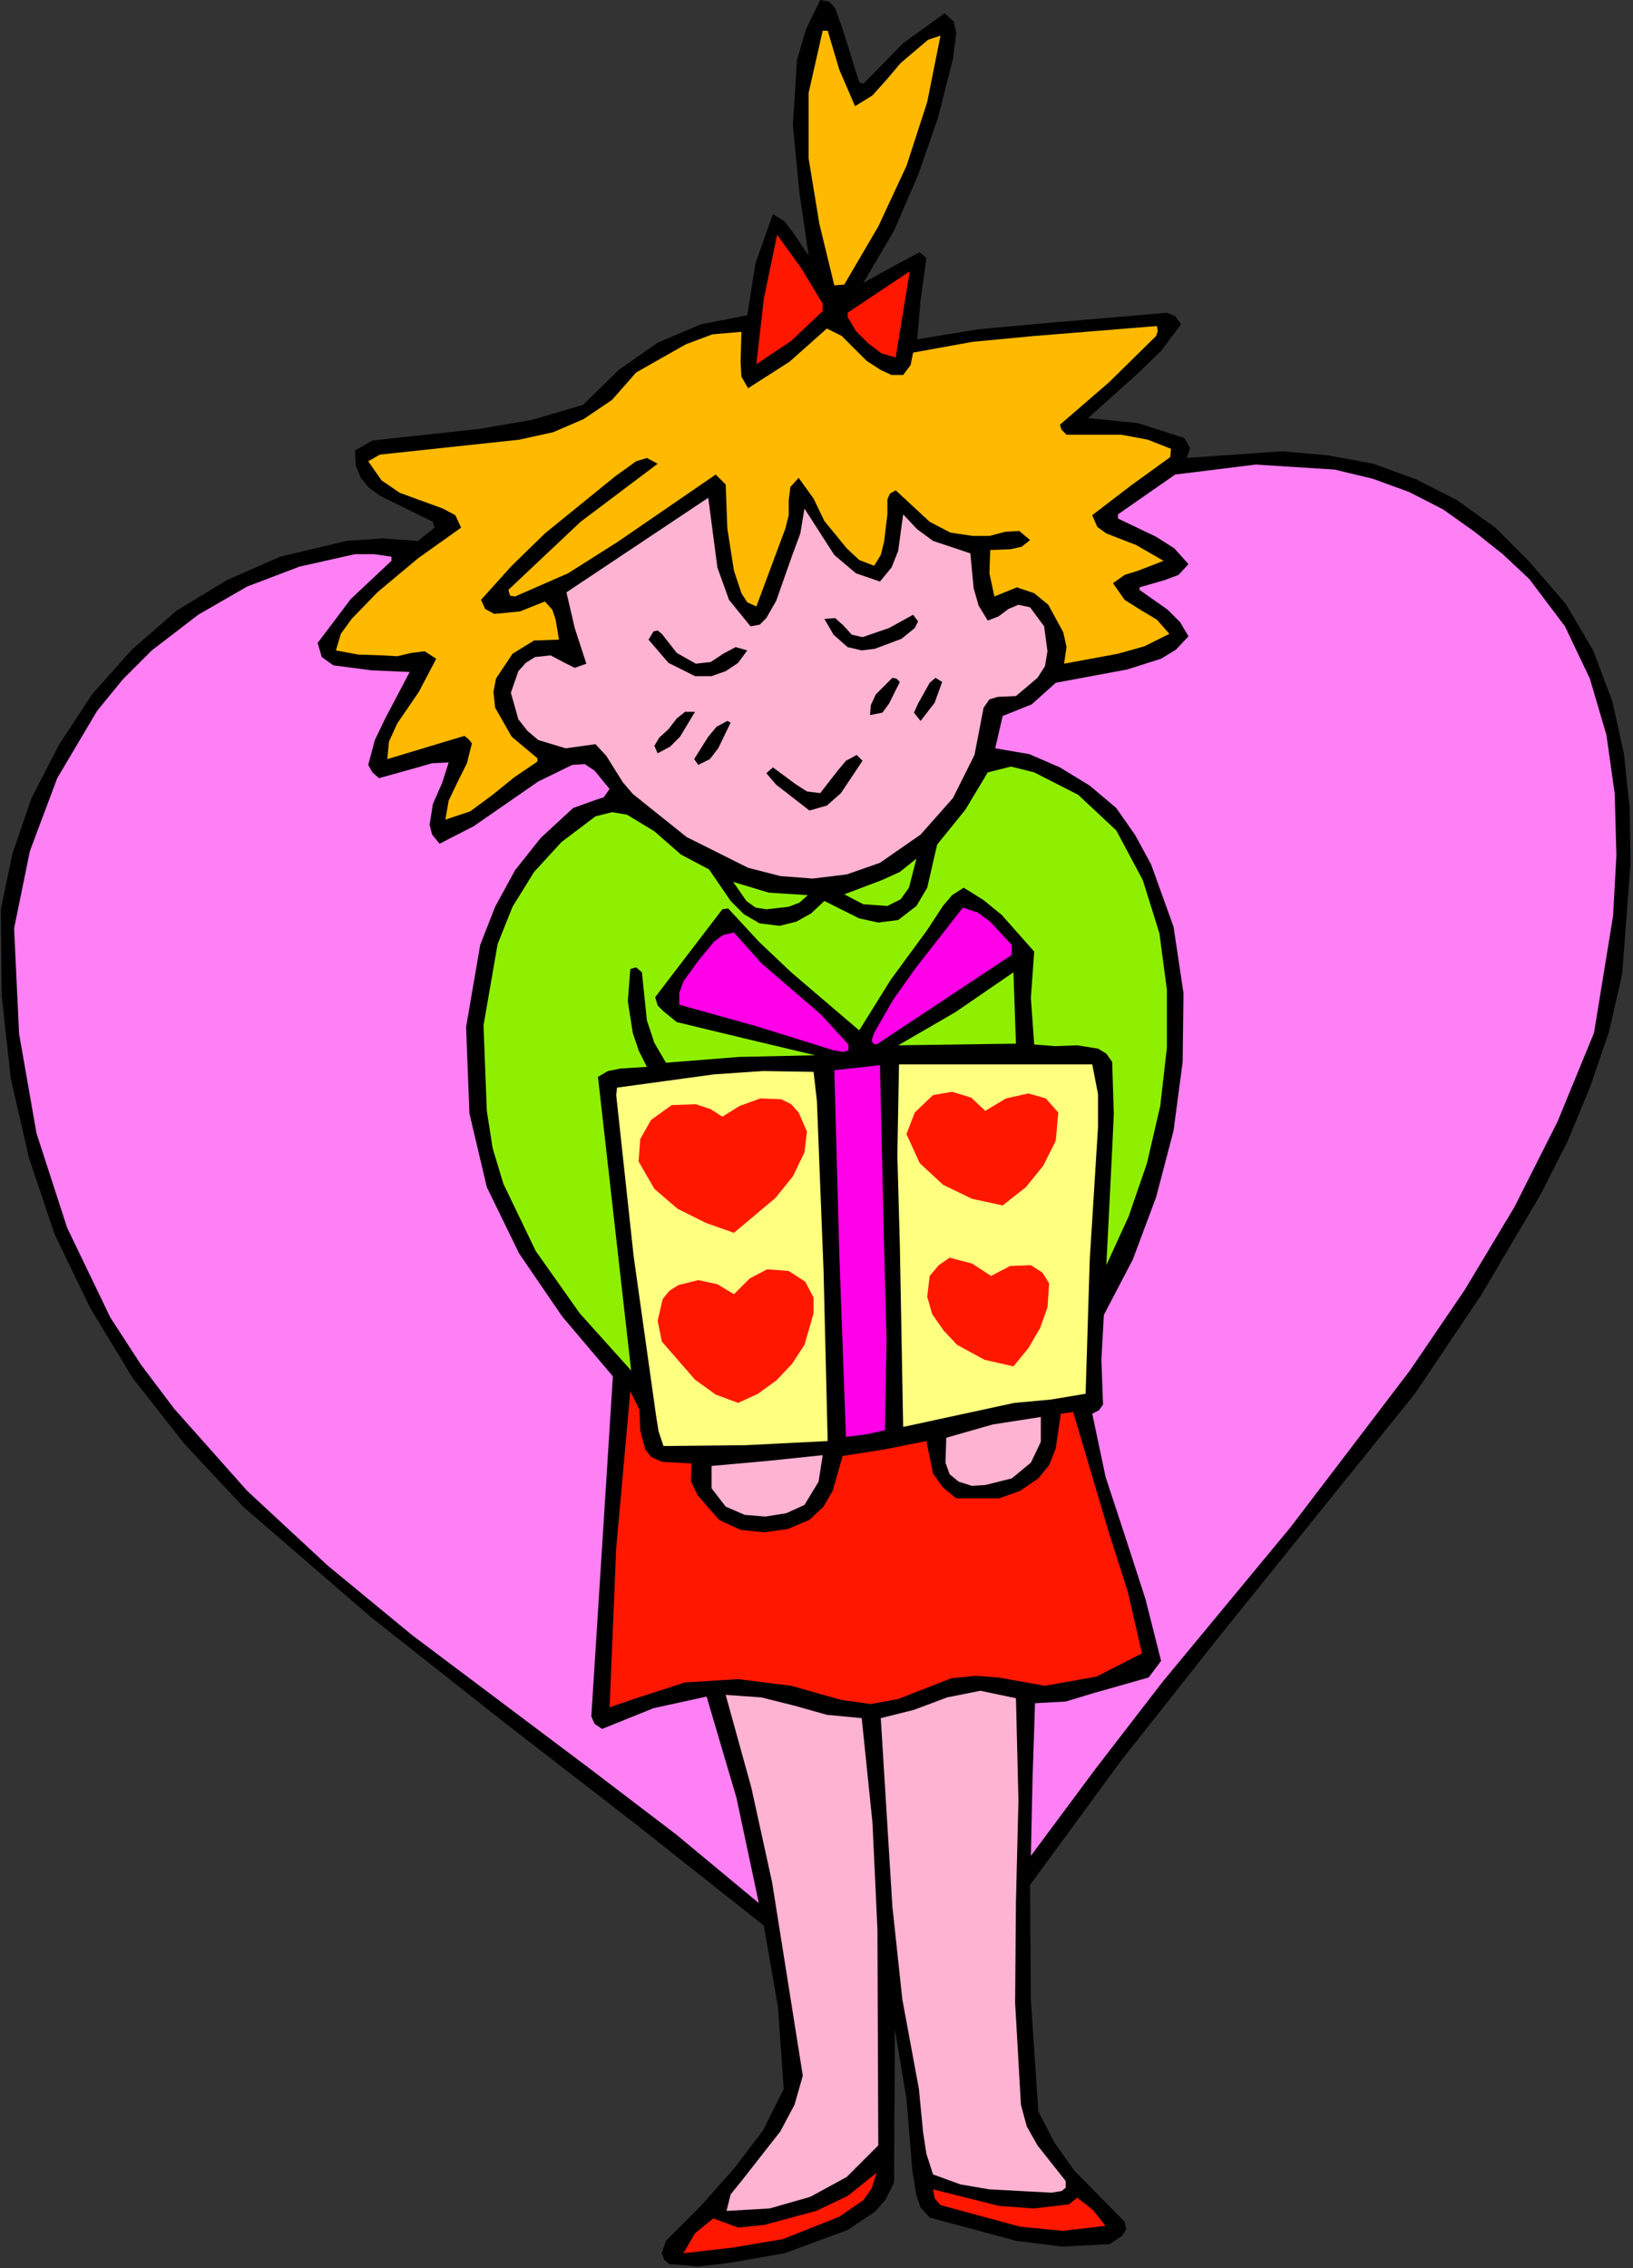 <?xml version="1.0" encoding="UTF-8" standalone="no"?>
<svg
   xmlns:dc="http://purl.org/dc/elements/1.1/"
   xmlns:cc="http://creativecommons.org/ns#"
   xmlns:rdf="http://www.w3.org/1999/02/22-rdf-syntax-ns#"
   xmlns:svg="http://www.w3.org/2000/svg"
   xmlns="http://www.w3.org/2000/svg"
   xmlns:sodipodi="http://sodipodi.sourceforge.net/DTD/sodipodi-0.dtd"
   xmlns:inkscape="http://www.inkscape.org/namespaces/inkscape"
   version="1.0"
   width="50.013mm"
   height="69.444mm"
   id="svg86"
   sodipodi:docname="JSFES005.WMF">
  <rect width="100%" height="100%" fill="#333333" stroke="none"/>
  <sodipodi:namedview
     pagecolor="#ffffff"
     bordercolor="#666666"
     borderopacity="1"
     objecttolerance="10"
     gridtolerance="10"
     guidetolerance="10"
     inkscape:pageopacity="0"
     inkscape:pageshadow="2"
     inkscape:window-width="640"
     inkscape:window-height="480"
     id="namedview88" />
  <defs
     id="defs6">
    <clipPath
       clipPathUnits="userSpaceOnUse"
       id="clipWmfPath1">
      <path
         d="M 0,0 L 188.928,0 L 188.928,262.368 L 0,262.368 z"
         id="path2" />
    </clipPath>
    <pattern
       id="WMFhbasepattern"
       patternUnits="userSpaceOnUse"
       width="6"
       height="6"
       x="0"
       y="0" />
  </defs>
  <path
     style="fill:#000000;fill-rule:evenodd;fill-opacity:1;stroke:none;"
     clip-path="url(#clipWmfPath1)"
     d="  M 99.456,9.504   L 99.936,9.696   L 100.32,9.312   L 104.544,4.992   L 109.344,1.536   L 110.4,2.496   L 110.688,3.84   L 110.304,6.816   L 108.576,13.632   L 106.272,20.256   L 103.488,26.688   L 99.936,32.736   L 103.2,30.912   L 106.464,29.184   L 107.232,29.856   L 106.56,34.752   L 106.176,39.264   L 113.184,38.112   L 120.48,37.44   L 135.072,36.192   L 136.032,36.576   L 136.704,37.536   L 134.4,40.608   L 131.616,43.296   L 125.952,48.384   L 131.712,48.96   L 137.088,50.688   L 137.76,51.84   L 137.376,52.992   L 148.416,52.224   L 153.792,52.704   L 158.976,53.664   L 163.968,55.488   L 168.672,57.888   L 173.088,61.056   L 177.024,64.992   L 181.248,69.888   L 184.416,75.264   L 186.624,81.12   L 187.968,87.168   L 188.64,93.504   L 188.736,99.936   L 187.776,112.704   L 186.24,119.424   L 184.032,125.856   L 181.44,132.096   L 178.368,138.144   L 171.456,149.856   L 163.776,161.28   L 141.024,189.504   L 129.792,203.712   L 119.232,218.112   L 119.328,231.456   L 120.192,244.32   L 122.016,247.872   L 124.32,251.136   L 130.176,257.088   L 130.368,257.952   L 129.888,258.72   L 128.448,259.68   L 122.976,259.968   L 117.6,259.296   L 107.616,256.608   L 106.56,255.456   L 106.08,254.016   L 105.6,251.136   L 104.928,242.88   L 103.584,234.816   L 103.488,252.576   L 102.528,254.496   L 101.28,255.936   L 98.112,258.048   L 90.816,260.736   L 84.192,261.888   L 80.832,262.272   L 77.472,261.984   L 76.896,261.504   L 76.608,260.736   L 77.088,259.296   L 81.12,255.264   L 84.96,250.944   L 88.32,246.528   L 90.72,241.728   L 90.048,232.224   L 88.416,222.816   L 73.248,210.816   L 57.984,199.008   L 42.912,187.104   L 28.128,174.336   L 21.312,167.04   L 15.36,159.456   L 10.464,151.392   L 6.336,142.848   L 3.36,134.016   L 1.248,124.8   L 0.192,115.2   L 0.096,105.216   L 1.44,98.784   L 3.648,92.352   L 6.816,86.208   L 10.656,80.352   L 15.264,75.168   L 20.448,70.656   L 26.304,67.104   L 32.448,64.416   L 40.128,62.592   L 44.256,62.304   L 48.384,62.592   L 50.304,61.056   L 50.112,60.384   L 44.064,57.408   L 42.72,56.448   L 41.76,55.296   L 41.184,53.856   L 41.088,52.128   L 43.104,50.976   L 55.488,49.632   L 61.632,48.576   L 67.488,46.848   L 71.616,42.816   L 76.128,39.648   L 81.12,37.536   L 86.496,36.48   L 87.456,30.432   L 89.472,24.768   L 90.816,25.632   L 91.776,26.88   L 93.6,29.568   L 92.544,22.368   L 91.776,14.496   L 92.256,6.912   L 93.312,3.36   L 94.944,0   L 96,0.192   L 96.672,0.96   L 97.44,3.072   L 99.456,9.504  z "
     id="path8" />
  <path
     style="fill:#ffba00;fill-rule:evenodd;fill-opacity:1;stroke:none;"
     clip-path="url(#clipWmfPath1)"
     d="  M 95.808,3.552   L 97.152,8.064   L 98.976,12.288   L 100.992,11.04   L 102.624,9.216   L 104.256,7.296   L 106.176,5.664   L 107.424,4.608   L 108.864,4.128   L 107.328,11.808   L 104.928,19.2   L 101.664,26.208   L 97.728,32.928   L 96.576,33.024   L 94.848,25.92   L 93.6,18.336   L 93.6,10.752   L 95.232,3.552   L 95.808,3.552  z "
     id="path10" />
  <path
     style="fill:#ff1700;fill-rule:evenodd;fill-opacity:1;stroke:none;"
     clip-path="url(#clipWmfPath1)"
     d="  M 95.232,35.136   L 95.232,36   L 91.584,39.456   L 87.552,42.144   L 88.416,34.56   L 89.952,27.168   L 92.736,31.008   L 95.232,35.136  z "
     id="path12" />
  <path
     style="fill:#ff1700;fill-rule:evenodd;fill-opacity:1;stroke:none;"
     clip-path="url(#clipWmfPath1)"
     d="  M 103.68,41.376   L 102.048,40.896   L 100.512,39.744   L 99.072,38.304   L 98.112,36.672   L 98.112,36.192   L 105.312,31.392   L 103.68,41.376  z "
     id="path14" />
  <path
     style="fill:#ffba00;fill-rule:evenodd;fill-opacity:1;stroke:none;"
     clip-path="url(#clipWmfPath1)"
     d="  M 133.824,38.88   L 128.352,44.256   L 122.688,49.152   L 122.88,49.728   L 123.456,50.304   L 129.792,50.304   L 132.864,50.88   L 135.552,51.936   L 135.456,52.896   L 130.944,56.16   L 126.432,59.616   L 127.008,60.96   L 128.064,61.728   L 131.52,63.072   L 134.688,64.896   L 131.712,66.048   L 130.176,66.528   L 128.832,67.488   L 130.176,69.408   L 132,70.56   L 133.92,71.712   L 135.36,73.344   L 132.48,74.784   L 129.408,75.648   L 123.168,76.8   L 123.456,74.88   L 123.072,73.152   L 121.344,69.984   L 119.712,68.64   L 117.696,67.968   L 115.104,69.024   L 114.528,66.336   L 114.624,63.648   L 117.024,63.552   L 118.272,63.264   L 119.232,62.496   L 117.984,61.44   L 116.352,61.536   L 114.528,62.016   L 112.608,62.016   L 110.016,61.632   L 107.616,60.384   L 103.68,56.736   L 103.008,57.12   L 102.72,57.792   L 102.72,59.52   L 102.336,62.688   L 101.952,64.224   L 101.184,65.472   L 99.456,64.8   L 98.016,63.456   L 95.424,60.288   L 94.176,57.696   L 92.448,55.296   L 91.488,56.352   L 91.296,57.888   L 91.296,59.616   L 90.912,61.152   L 87.552,70.176   L 86.496,69.696   L 85.824,68.64   L 84.96,66.048   L 84.192,61.152   L 84,56.064   L 82.848,54.912   L 71.52,62.688   L 65.76,66.336   L 59.616,69.024   L 59.04,68.928   L 58.848,68.256   L 67.2,60.384   L 76.128,53.664   L 74.88,52.992   L 73.632,53.376   L 71.232,55.104   L 63.072,61.728   L 59.232,65.472   L 55.68,69.408   L 56.16,70.464   L 57.216,71.04   L 60.192,70.752   L 63.072,69.6   L 63.936,70.56   L 64.32,71.712   L 64.704,74.016   L 61.824,74.112   L 59.328,75.648   L 57.408,78.528   L 57.12,80.064   L 57.312,81.888   L 59.232,85.248   L 62.208,87.744   L 62.208,88.128   L 59.52,89.952   L 57.024,91.968   L 54.432,93.888   L 51.552,94.848   L 51.936,92.64   L 52.992,90.432   L 54.048,88.32   L 54.624,86.016   L 54.24,85.536   L 53.76,85.152   L 44.832,87.84   L 45.024,85.824   L 45.984,83.712   L 48.48,80.064   L 50.496,76.224   L 49.152,75.36   L 47.616,75.552   L 45.984,75.936   L 44.352,75.84   L 41.472,75.744   L 38.88,75.264   L 39.456,73.344   L 40.704,71.616   L 43.68,68.544   L 48.384,64.608   L 53.376,61.056   L 52.704,59.616   L 51.264,58.848   L 46.272,57.024   L 44.16,55.584   L 42.624,53.376   L 43.968,52.608   L 52.032,51.744   L 60.096,50.88   L 64.032,50.016   L 67.584,48.48   L 70.848,46.272   L 73.632,43.104   L 79.392,39.84   L 82.464,38.688   L 85.824,38.4   L 85.728,41.856   L 85.824,43.584   L 86.592,44.928   L 91.392,41.856   L 95.712,38.016   L 97.44,38.88   L 98.88,40.32   L 100.32,41.76   L 101.952,42.816   L 103.2,43.392   L 104.544,43.392   L 105.408,42.24   L 105.696,40.8   L 112.608,39.552   L 119.712,38.88   L 133.92,37.728   L 134.016,38.304   L 133.824,38.88  z "
     id="path16" />
  <path
     style="fill:#ff80f4;fill-rule:evenodd;fill-opacity:1;stroke:none;"
     clip-path="url(#clipWmfPath1)"
     d="  M 177.024,67.008   L 181.152,72.48   L 184.032,78.528   L 185.952,85.056   L 186.912,91.872   L 187.104,98.976   L 186.72,105.984   L 184.512,119.52   L 180.288,129.792   L 175.296,139.68   L 169.536,149.28   L 163.2,158.592   L 149.376,176.736   L 134.592,194.592   L 126.816,204.672   L 119.328,214.752   L 119.52,205.824   L 119.808,197.088   L 123.36,196.896   L 126.528,195.936   L 132.96,194.112   L 134.4,192.192   L 132.576,184.992   L 130.272,177.888   L 127.968,170.88   L 126.432,163.584   L 127.2,163.2   L 127.68,162.528   L 127.488,157.344   L 127.776,152.16   L 131.136,145.728   L 133.824,138.528   L 135.84,130.848   L 136.896,122.88   L 136.992,114.912   L 135.84,107.232   L 133.248,100.032   L 131.424,96.672   L 129.216,93.504   L 126.144,90.912   L 122.688,88.8   L 119.136,87.264   L 115.2,86.592   L 116.064,82.848   L 119.424,81.504   L 122.208,79.008   L 130.464,77.472   L 134.4,76.224   L 136.128,75.168   L 137.568,73.632   L 136.608,72   L 135.168,70.56   L 131.904,68.256   L 131.904,67.968   L 134.88,67.104   L 136.416,66.528   L 137.568,65.28   L 135.936,63.456   L 133.824,62.112   L 129.408,60   L 129.408,59.52   L 136.032,54.912   L 145.344,53.76   L 154.464,54.336   L 158.88,55.392   L 163.104,56.928   L 167.04,58.944   L 170.688,61.536   L 173.952,64.128   L 177.024,67.008  z "
     id="path18" />
  <path
     style="fill:#ffb3d2;fill-rule:evenodd;fill-opacity:1;stroke:none;"
     clip-path="url(#clipWmfPath1)"
     d="  M 86.88,72.48   L 87.936,72.288   L 88.704,71.52   L 89.856,69.504   L 91.68,64.32   L 92.64,61.728   L 93.12,58.848   L 96.576,64.224   L 99.072,66.336   L 101.856,67.296   L 103.2,65.664   L 103.968,63.744   L 104.544,59.52   L 106.176,61.248   L 108,62.592   L 112.32,64.032   L 112.704,68.064   L 113.28,70.08   L 114.336,71.808   L 115.584,71.328   L 116.736,70.464   L 117.888,69.984   L 119.232,70.272   L 120.864,72.48   L 121.248,75.36   L 120.96,77.088   L 120.096,78.432   L 117.6,80.544   L 115.488,80.64   L 114.528,80.928   L 113.856,81.888   L 112.8,87.36   L 110.304,92.352   L 106.56,96.576   L 101.856,99.84   L 98.016,101.184   L 94.08,101.664   L 90.336,101.376   L 86.592,100.416   L 79.488,96.864   L 73.248,91.872   L 72.096,90.528   L 71.136,88.992   L 70.176,87.456   L 68.928,86.112   L 65.472,86.592   L 62.304,85.632   L 61.056,84.576   L 60,83.232   L 59.136,80.16   L 60,77.664   L 60.864,76.704   L 61.92,76.032   L 63.744,75.84   L 65.184,76.608   L 66.528,77.28   L 67.872,76.8   L 66.528,72.672   L 65.568,68.544   L 81.984,57.6   L 83.04,65.664   L 84.384,69.408   L 86.88,72.48  z "
     id="path20" />
  <path
     style="fill:#ff80f4;fill-rule:evenodd;fill-opacity:1;stroke:none;"
     clip-path="url(#clipWmfPath1)"
     d="  M 45.312,64.416   L 45.312,64.896   L 40.608,69.312   L 36.768,74.4   L 37.248,76.032   L 38.592,76.992   L 43.008,77.568   L 47.424,77.76   L 44.64,83.04   L 43.392,85.632   L 42.624,88.512   L 43.104,89.376   L 43.872,90.048   L 48,88.896   L 50.016,88.32   L 51.936,88.224   L 51.168,90.624   L 50.112,93.024   L 49.728,95.424   L 50.016,96.576   L 50.88,97.632   L 54.816,95.616   L 58.56,93.024   L 62.304,90.432   L 66.24,88.512   L 67.68,88.416   L 68.832,89.184   L 70.56,91.296   L 69.888,92.256   L 68.736,92.64   L 66.336,93.504   L 62.592,96.96   L 59.616,100.704   L 57.312,104.928   L 55.584,109.344   L 53.952,118.848   L 54.336,128.832   L 56.352,137.376   L 60.096,145.056   L 65.088,152.352   L 70.944,159.264   L 68.448,198.624   L 68.832,199.488   L 69.696,200.064   L 75.648,197.664   L 81.792,196.32   L 85.248,208.032   L 87.84,220.224   L 78.24,212.256   L 68.16,204.576   L 47.712,189.216   L 37.92,181.152   L 28.608,172.512   L 20.16,163.008   L 16.32,157.92   L 12.768,152.448   L 7.776,142.08   L 4.224,131.136   L 2.208,119.616   L 1.632,107.424   L 3.456,98.496   L 6.624,90.048   L 11.232,82.272   L 14.208,78.624   L 17.568,75.264   L 22.944,71.136   L 28.608,67.872   L 34.656,65.568   L 41.088,64.128   L 43.296,64.128   L 45.312,64.416  z "
     id="path22" />
  <path
     style="fill:#000000;fill-rule:evenodd;fill-opacity:1;stroke:none;"
     clip-path="url(#clipWmfPath1)"
     d="  M 99.84,73.728   L 102.912,72.672   L 105.696,71.136   L 106.272,71.904   L 105.888,72.672   L 104.352,73.92   L 101.28,75.072   L 99.744,75.264   L 98.112,74.88   L 96.48,73.44   L 95.424,71.616   L 96.672,71.52   L 97.632,72.384   L 98.592,73.44   L 99.84,73.728  z "
     id="path24" />
  <path
     style="fill:#000000;fill-rule:evenodd;fill-opacity:1;stroke:none;"
     clip-path="url(#clipWmfPath1)"
     d="  M 80.544,76.8   L 82.272,76.608   L 83.712,75.648   L 85.152,74.88   L 86.496,75.264   L 85.44,76.704   L 84,77.664   L 82.368,78.24   L 80.448,78.24   L 77.376,76.704   L 75.072,74.016   L 75.648,73.056   L 76.128,72.96   L 76.608,73.344   L 78.336,75.552   L 80.544,76.8  z "
     id="path26" />
  <path
     style="fill:#000000;fill-rule:evenodd;fill-opacity:1;stroke:none;"
     clip-path="url(#clipWmfPath1)"
     d="  M 104.16,78.912   L 102.912,81.408   L 102.144,82.464   L 100.704,82.752   L 100.8,81.6   L 101.376,80.352   L 103.296,78.432   L 103.776,78.528   L 104.16,78.912  z "
     id="path28" />
  <path
     style="fill:#000000;fill-rule:evenodd;fill-opacity:1;stroke:none;"
     clip-path="url(#clipWmfPath1)"
     d="  M 109.056,78.912   L 108.192,81.312   L 106.56,83.424   L 105.792,82.464   L 106.272,81.408   L 107.616,79.008   L 108.288,78.432   L 109.056,78.912  z "
     id="path30" />
  <path
     style="fill:#000000;fill-rule:evenodd;fill-opacity:1;stroke:none;"
     clip-path="url(#clipWmfPath1)"
     d="  M 80.448,82.368   L 78.72,85.248   L 77.568,86.4   L 76.128,87.168   L 75.744,86.304   L 76.32,85.344   L 77.376,84.384   L 78.336,83.136   L 79.296,82.368   L 80.448,82.368  z "
     id="path32" />
  <path
     style="fill:#000000;fill-rule:evenodd;fill-opacity:1;stroke:none;"
     clip-path="url(#clipWmfPath1)"
     d="  M 84.576,83.616   L 83.136,86.592   L 82.176,87.84   L 80.832,88.512   L 80.352,87.84   L 81.984,85.248   L 82.944,84.096   L 84.192,83.424   L 84.576,83.616  z "
     id="path34" />
  <path
     style="fill:#000000;fill-rule:evenodd;fill-opacity:1;stroke:none;"
     clip-path="url(#clipWmfPath1)"
     d="  M 99.84,88.032   L 97.344,91.776   L 95.712,93.216   L 93.696,93.792   L 91.104,91.776   L 89.856,90.816   L 88.704,89.472   L 89.472,88.8   L 92.064,90.72   L 93.408,91.584   L 94.944,91.776   L 96.96,89.184   L 97.92,88.032   L 99.168,87.36   L 99.84,88.032  z "
     id="path36" />
  <path
     style="fill:#8ef000;fill-rule:evenodd;fill-opacity:1;stroke:none;"
     clip-path="url(#clipWmfPath1)"
     d="  M 129.216,96.096   L 132.288,101.856   L 134.208,108   L 135.072,114.528   L 135.072,121.248   L 134.304,127.968   L 132.768,134.592   L 130.656,140.736   L 128.064,146.4   L 128.64,134.976   L 128.928,128.928   L 128.736,122.88   L 128.064,121.92   L 127.104,121.344   L 124.704,120.96   L 122.112,121.056   L 119.712,120.864   L 119.328,115.488   L 119.712,110.112   L 115.968,105.888   L 113.856,104.16   L 111.552,102.72   L 110.208,103.584   L 109.152,104.832   L 107.328,107.616   L 103.104,113.376   L 99.456,119.232   L 91.584,112.512   L 87.84,108.96   L 84.288,105.12   L 83.616,105.216   L 75.84,115.392   L 76.128,116.352   L 76.8,117.024   L 78.336,118.272   L 86.304,120.192   L 94.368,122.112   L 85.536,122.304   L 77.088,122.976   L 75.744,120.672   L 74.88,118.08   L 74.304,112.512   L 73.632,111.936   L 72.96,112.128   L 72.672,115.872   L 73.248,119.52   L 73.92,121.536   L 74.88,123.456   L 71.808,123.648   L 70.368,123.936   L 69.216,124.608   L 73.056,158.592   L 67.104,151.968   L 62.016,144.768   L 58.272,136.992   L 57.024,132.864   L 56.352,128.544   L 55.968,118.656   L 57.6,109.248   L 59.328,104.928   L 61.824,100.896   L 64.992,97.44   L 68.928,94.464   L 70.848,93.984   L 72.576,94.272   L 75.744,96.192   L 78.816,98.88   L 82.08,100.608   L 84.576,104.256   L 86.112,105.792   L 87.936,106.848   L 90.24,107.136   L 92.16,106.656   L 93.888,105.696   L 95.424,104.256   L 99.456,106.272   L 101.664,106.752   L 103.968,106.464   L 106.08,104.832   L 107.328,102.72   L 108.48,97.728   L 111.744,93.696   L 114.336,89.376   L 117.024,88.704   L 119.712,89.376   L 124.8,91.968   L 129.216,96.096  z "
     id="path38" />
  <path
     style="fill:#8ef000;fill-rule:evenodd;fill-opacity:1;stroke:none;"
     clip-path="url(#clipWmfPath1)"
     d="  M 102.72,104.832   L 99.936,104.64   L 97.728,103.488   L 102.048,101.856   L 104.16,100.896   L 106.08,99.36   L 105.216,102.72   L 104.256,104.064   L 102.72,104.832  z "
     id="path40" />
  <path
     style="fill:#8ef000;fill-rule:evenodd;fill-opacity:1;stroke:none;"
     clip-path="url(#clipWmfPath1)"
     d="  M 93.504,103.584   L 92.544,104.448   L 91.296,104.928   L 88.704,105.216   L 87.456,105.024   L 86.4,104.256   L 84.864,102.048   L 88.992,103.296   L 93.504,103.584  z "
     id="path42" />
  <path
     style="fill:#ff00e8;fill-rule:evenodd;fill-opacity:1;stroke:none;"
     clip-path="url(#clipWmfPath1)"
     d="  M 117.12,109.344   L 117.12,110.496   L 101.472,120.864   L 101.088,120.768   L 100.896,120.384   L 101.184,119.52   L 103.392,115.68   L 105.984,112.032   L 111.456,105.024   L 113.184,105.6   L 114.624,106.656   L 117.12,109.344  z "
     id="path44" />
  <path
     style="fill:#ff00e8;fill-rule:evenodd;fill-opacity:1;stroke:none;"
     clip-path="url(#clipWmfPath1)"
     d="  M 84.96,107.904   L 88.128,111.456   L 91.584,114.432   L 95.04,117.408   L 98.208,120.864   L 98.208,121.536   L 97.632,121.728   L 96.48,121.536   L 87.552,118.752   L 78.624,116.256   L 78.624,114.912   L 79.104,113.568   L 80.832,111.168   L 82.656,108.96   L 83.712,108.192   L 84.96,107.904  z "
     id="path46" />
  <path
     style="fill:#8ef000;fill-rule:evenodd;fill-opacity:1;stroke:none;"
     clip-path="url(#clipWmfPath1)"
     d="  M 117.6,120.768   L 103.968,120.96   L 110.592,117.12   L 117.312,112.512   L 117.6,120.768  z "
     id="path48" />
  <path
     style="fill:#ffff80;fill-rule:evenodd;fill-opacity:1;stroke:none;"
     clip-path="url(#clipWmfPath1)"
     d="  M 126.432,123.168   L 127.104,126.624   L 127.104,130.368   L 126.144,145.728   L 125.664,161.28   L 121.632,161.952   L 117.408,162.336   L 104.544,165.12   L 104.16,144.096   L 103.872,133.728   L 104.064,123.168   L 126.432,123.168  z "
     id="path50" />
  <path
     style="fill:#ff00e8;fill-rule:evenodd;fill-opacity:1;stroke:none;"
     clip-path="url(#clipWmfPath1)"
     d="  M 101.856,123.264   L 102.336,144.384   L 102.624,154.944   L 102.432,165.504   L 100.224,165.984   L 97.92,166.272   L 97.152,145.056   L 96.576,123.84   L 101.856,123.264  z "
     id="path52" />
  <path
     style="fill:#ffff80;fill-rule:evenodd;fill-opacity:1;stroke:none;"
     clip-path="url(#clipWmfPath1)"
     d="  M 94.56,127.392   L 95.328,146.976   L 95.808,166.752   L 86.304,167.232   L 76.8,167.328   L 76.224,165.6   L 75.936,163.776   L 73.344,145.344   L 71.328,126.72   L 71.424,125.856   L 82.656,124.32   L 88.32,123.936   L 94.176,124.032   L 94.56,127.392  z "
     id="path54" />
  <path
     style="fill:#ff1700;fill-rule:evenodd;fill-opacity:1;stroke:none;"
     clip-path="url(#clipWmfPath1)"
     d="  M 114.048,128.544   L 116.448,127.104   L 119.04,126.528   L 121.056,127.104   L 122.496,128.736   L 122.208,132   L 120.768,134.88   L 118.752,137.376   L 116.064,139.488   L 112.512,138.72   L 109.152,137.088   L 106.464,134.592   L 104.928,131.232   L 105.888,128.736   L 108,126.72   L 110.208,126.336   L 112.416,127.008   L 114.048,128.544  z "
     id="path56" />
  <path
     style="fill:#ff1700;fill-rule:evenodd;fill-opacity:1;stroke:none;"
     clip-path="url(#clipWmfPath1)"
     d="  M 92.448,128.736   L 93.408,130.944   L 93.12,133.344   L 91.776,136.128   L 89.76,138.624   L 84.96,142.656   L 81.696,141.504   L 78.432,139.872   L 75.744,137.568   L 73.92,134.4   L 74.112,131.808   L 75.36,129.6   L 77.76,127.872   L 80.544,127.776   L 82.272,128.352   L 83.616,129.216   L 85.632,127.968   L 88.032,127.104   L 90.432,127.2   L 91.584,127.776   L 92.448,128.736  z "
     id="path58" />
  <path
     style="fill:#ff1700;fill-rule:evenodd;fill-opacity:1;stroke:none;"
     clip-path="url(#clipWmfPath1)"
     d="  M 115.104,130.272   L 116.928,128.64   L 119.328,128.256   L 120.288,128.64   L 120.576,129.6   L 120.192,132.096   L 119.136,134.304   L 117.408,136.224   L 115.296,137.664   L 111.168,136.416   L 109.344,135.36   L 107.808,133.632   L 107.04,131.808   L 107.232,129.792   L 108.192,128.736   L 109.344,128.16   L 111.072,128.064   L 112.32,129.024   L 113.472,130.08   L 115.104,130.272  z "
     id="path60" />
  <path
     style="fill:#ff1700;fill-rule:evenodd;fill-opacity:1;stroke:none;"
     clip-path="url(#clipWmfPath1)"
     d="  M 91.584,130.368   L 91.2,133.536   L 89.664,136.224   L 84.96,140.64   L 82.176,140.064   L 79.584,138.816   L 77.472,136.992   L 75.84,134.592   L 75.936,132.288   L 76.8,130.368   L 78.048,129.6   L 79.488,129.408   L 82.368,129.888   L 82.848,131.136   L 83.04,131.904   L 83.616,132.384   L 84.768,131.52   L 85.728,130.272   L 86.784,129.216   L 88.32,128.736   L 90.24,129.024   L 91.104,129.504   L 91.584,130.368  z "
     id="path62" />
  <path
     style="fill:#ff1700;fill-rule:evenodd;fill-opacity:1;stroke:none;"
     clip-path="url(#clipWmfPath1)"
     d="  M 114.72,147.648   L 116.928,146.496   L 119.328,146.4   L 120.672,147.264   L 121.44,148.512   L 121.248,151.296   L 120.384,153.696   L 119.04,156   L 117.312,158.112   L 113.952,157.344   L 110.784,155.616   L 109.248,153.984   L 107.904,152.064   L 107.328,150.048   L 107.616,147.648   L 108.672,146.4   L 109.92,145.536   L 112.512,146.208   L 114.72,147.648  z "
     id="path64" />
  <path
     style="fill:#ff1700;fill-rule:evenodd;fill-opacity:1;stroke:none;"
     clip-path="url(#clipWmfPath1)"
     d="  M 93.216,148.32   L 94.176,150.144   L 94.176,151.968   L 93.12,155.616   L 91.68,157.824   L 89.856,159.744   L 87.744,161.28   L 85.44,162.336   L 82.848,161.376   L 80.448,159.648   L 76.608,155.232   L 76.128,152.832   L 76.704,150.336   L 77.472,149.376   L 78.528,148.704   L 80.832,148.128   L 83.04,148.608   L 84.96,149.76   L 86.784,147.936   L 88.8,146.88   L 91.296,147.072   L 93.216,148.32  z "
     id="path66" />
  <path
     style="fill:#ff1700;fill-rule:evenodd;fill-opacity:1;stroke:none;"
     clip-path="url(#clipWmfPath1)"
     d="  M 114.816,149.952   L 116.448,148.608   L 118.464,148.032   L 119.328,148.224   L 119.712,148.992   L 118.752,153.12   L 117.696,154.848   L 116.16,156.288   L 112.128,154.656   L 110.496,153.312   L 109.344,151.392   L 108.96,149.568   L 109.44,148.032   L 110.976,147.36   L 112.32,147.84   L 114.816,149.952  z "
     id="path68" />
  <path
     style="fill:#ff1700;fill-rule:evenodd;fill-opacity:1;stroke:none;"
     clip-path="url(#clipWmfPath1)"
     d="  M 92.736,150.528   L 92.064,153.696   L 90.528,156.48   L 88.32,158.88   L 85.44,160.32   L 83.04,159.648   L 80.832,158.112   L 79.104,156.096   L 77.952,153.696   L 78.24,151.392   L 78.816,150.432   L 79.872,149.856   L 82.752,150.144   L 85.056,151.968   L 86.976,149.952   L 87.936,149.088   L 89.184,148.512   L 91.392,148.8   L 92.736,150.528  z "
     id="path70" />
  <path
     style="fill:#ff1700;fill-rule:evenodd;fill-opacity:1;stroke:none;"
     clip-path="url(#clipWmfPath1)"
     d="  M 76.608,169.152   L 80.064,169.344   L 79.968,171.36   L 80.736,172.992   L 83.232,175.872   L 85.728,177.024   L 88.416,177.312   L 91.2,176.928   L 93.696,175.872   L 95.328,174.336   L 96.384,172.512   L 97.536,168.48   L 102.432,167.712   L 107.232,166.752   L 108,170.496   L 109.152,172.128   L 110.688,173.376   L 115.68,173.376   L 118.08,172.512   L 120.192,171.072   L 121.44,169.536   L 122.208,167.616   L 122.784,163.584   L 124.224,163.392   L 128.352,177.312   L 130.56,184.224   L 132.192,191.328   L 126.912,194.016   L 120.96,195.072   L 115.584,194.112   L 112.896,193.92   L 110.112,194.208   L 103.968,196.608   L 100.8,197.184   L 97.344,196.704   L 91.584,195.072   L 85.44,194.304   L 79.296,194.688   L 73.632,196.512   L 70.56,197.568   L 71.328,179.136   L 72.96,160.992   L 74.016,163.104   L 74.112,165.504   L 74.688,167.712   L 75.36,168.576   L 76.608,169.152  z "
     id="path72" />
  <path
     style="fill:#ffb3d2;fill-rule:evenodd;fill-opacity:1;stroke:none;"
     clip-path="url(#clipWmfPath1)"
     d="  M 120.48,166.848   L 119.328,169.248   L 117.12,171.072   L 114.048,171.84   L 112.512,171.936   L 110.976,171.456   L 109.92,170.592   L 109.44,169.248   L 109.536,166.368   L 114.912,164.832   L 120.48,163.968   L 120.48,166.848  z "
     id="path74" />
  <path
     style="fill:#ffb3d2;fill-rule:evenodd;fill-opacity:1;stroke:none;"
     clip-path="url(#clipWmfPath1)"
     d="  M 93.12,174.144   L 91.008,175.104   L 88.608,175.488   L 86.208,175.296   L 84,174.336   L 82.368,172.224   L 82.368,169.632   L 88.8,169.056   L 95.232,168.384   L 94.752,171.456   L 93.12,174.144  z "
     id="path76" />
  <path
     style="fill:#ffb3d2;fill-rule:evenodd;fill-opacity:1;stroke:none;"
     clip-path="url(#clipWmfPath1)"
     d="  M 117.6,196.512   L 117.888,208.32   L 117.6,220.032   L 117.504,231.744   L 118.176,243.552   L 118.848,246.048   L 120.096,248.256   L 123.36,252.384   L 123.36,253.152   L 122.88,253.536   L 121.728,253.728   L 114.528,253.344   L 111.168,252.768   L 108,251.616   L 107.232,249.216   L 106.848,246.72   L 106.368,241.728   L 104.448,231.36   L 103.296,220.608   L 101.952,198.816   L 105.792,197.856   L 109.632,196.416   L 113.472,195.648   L 117.6,196.512  z "
     id="path78" />
  <path
     style="fill:#ffb3d2;fill-rule:evenodd;fill-opacity:1;stroke:none;"
     clip-path="url(#clipWmfPath1)"
     d="  M 99.744,198.816   L 100.992,210.912   L 101.568,223.296   L 101.664,248.256   L 98.016,251.904   L 93.792,254.208   L 89.088,255.552   L 84.096,255.84   L 84.576,253.92   L 85.824,252.384   L 90.336,246.624   L 91.968,243.552   L 92.928,240.192   L 89.376,217.824   L 86.976,206.88   L 84,196.128   L 88.128,196.416   L 91.968,197.376   L 95.712,198.432   L 99.744,198.816  z "
     id="path80" />
  <path
     style="fill:#ff1700;fill-rule:evenodd;fill-opacity:1;stroke:none;"
     clip-path="url(#clipWmfPath1)"
     d="  M 90.624,259.104   L 84.96,260.064   L 79.104,260.736   L 80.448,258.432   L 82.56,256.704   L 85.44,257.76   L 88.416,257.472   L 94.464,255.84   L 98.112,254.112   L 101.472,251.424   L 100.896,253.248   L 99.936,254.592   L 97.152,256.512   L 90.624,259.104  z "
     id="path82" />
  <path
     style="fill:#ff1700;fill-rule:evenodd;fill-opacity:1;stroke:none;"
     clip-path="url(#clipWmfPath1)"
     d="  M 123.744,255.072   L 124.704,254.304   L 126.528,255.744   L 127.968,257.568   L 122.976,258.144   L 118.08,257.664   L 108.864,255.168   L 108.192,254.4   L 108,253.344   L 115.68,255.264   L 119.712,255.552   L 123.744,255.072  z "
     id="path84" />
</svg>
